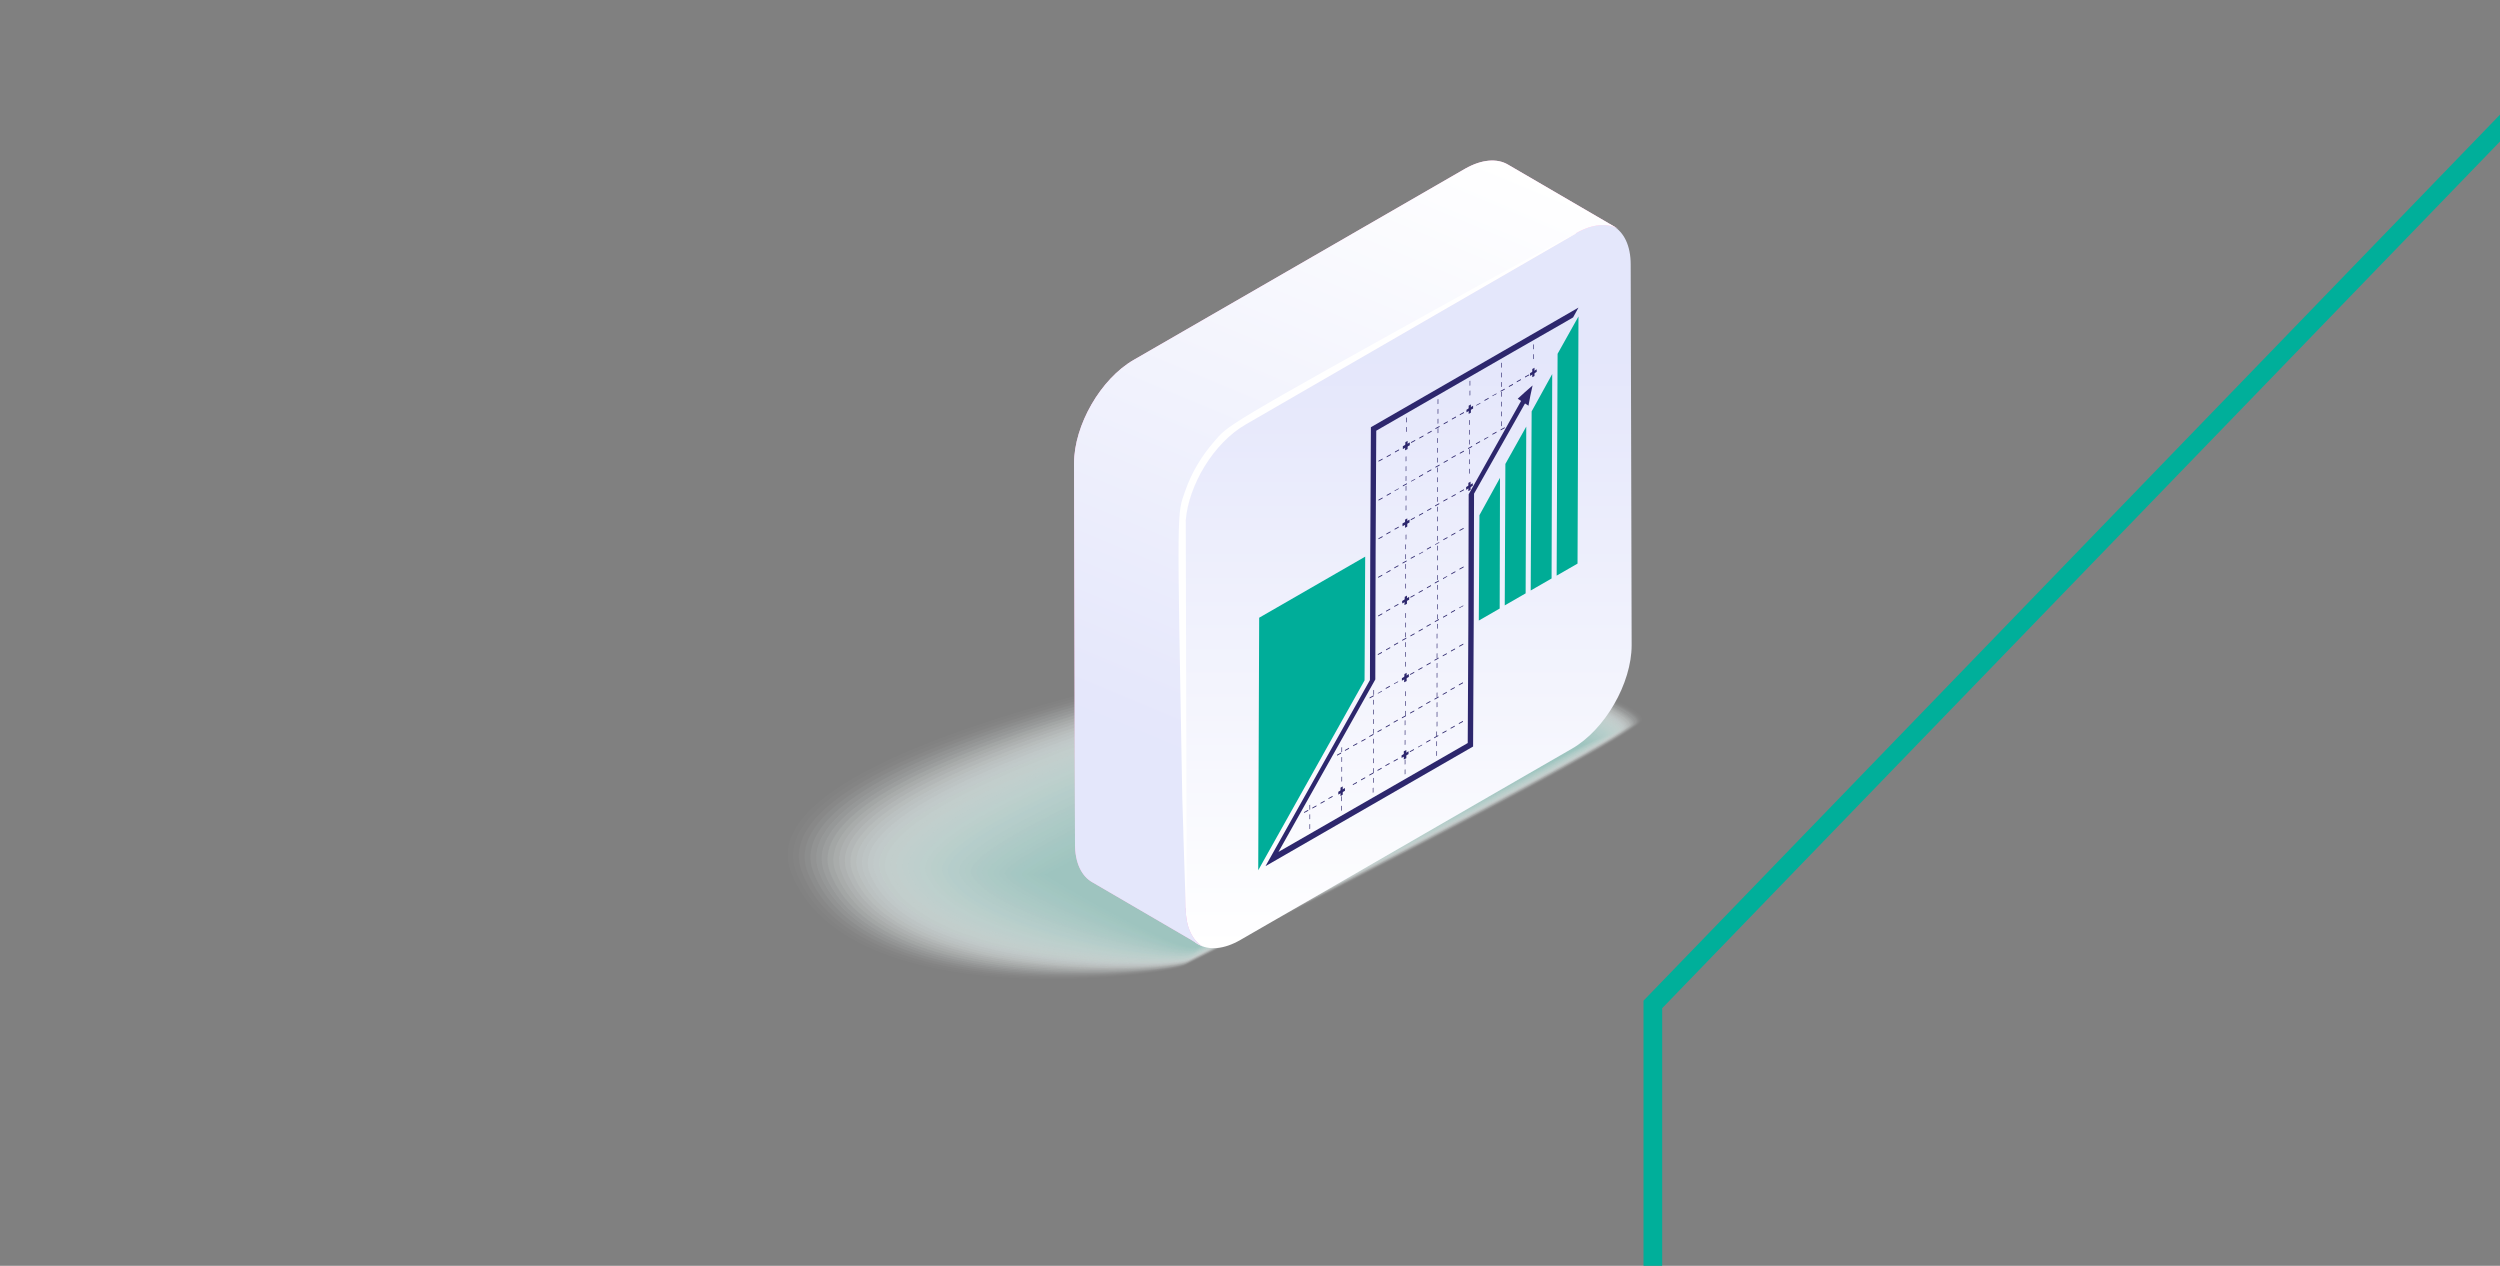<?xml version="1.0" encoding="utf-8"?>
<!-- Generator: Adobe Illustrator 27.3.1, SVG Export Plug-In . SVG Version: 6.00 Build 0)  -->
<svg version="1.1" id="Layer_1" xmlns="http://www.w3.org/2000/svg" xmlns:xlink="http://www.w3.org/1999/xlink" x="0px" y="0px"
	 viewBox="0 0 790 400" style="enable-background:new 0 0 790 400;" xml:space="preserve">
<rect x="0" y="0" width="790" height="400" fill="#808080" stroke="none"/>
<style type="text/css">
	.st0{opacity:0.7;}
	.st1{fill:#FFFFFF;fill-opacity:0;}
	.st2{opacity:2.000000e-02;fill:#FDFEFE;enable-background:new    ;}
	.st3{opacity:3.000000e-02;fill:#FBFEFD;enable-background:new    ;}
	.st4{opacity:5.000000e-02;fill:#F9FDFD;enable-background:new    ;}
	.st5{opacity:6.000000e-02;fill:#F8FCFC;enable-background:new    ;}
	.st6{opacity:8.000000e-02;fill:#F6FCFB;enable-background:new    ;}
	.st7{opacity:9.000000e-02;fill:#F4FBFA;enable-background:new    ;}
	.st8{opacity:0.11;fill:#F2FBF9;enable-background:new    ;}
	.st9{opacity:0.12;fill:#F0FAF9;enable-background:new    ;}
	.st10{opacity:0.14;fill:#EEF9F8;enable-background:new    ;}
	.st11{opacity:0.15;fill:#EDF9F7;enable-background:new    ;}
	.st12{opacity:0.17;fill:#EBF8F6;enable-background:new    ;}
	.st13{opacity:0.18;fill:#E9F7F5;enable-background:new    ;}
	.st14{opacity:0.2;fill:#E7F7F5;enable-background:new    ;}
	.st15{opacity:0.21;fill:#E5F6F4;enable-background:new    ;}
	.st16{opacity:0.23;fill:#E3F6F3;enable-background:new    ;}
	.st17{opacity:0.24;fill:#E1F5F2;enable-background:new    ;}
	.st18{opacity:0.26;fill:#E0F4F1;enable-background:new    ;}
	.st19{opacity:0.27;fill:#DEF4F1;enable-background:new    ;}
	.st20{opacity:0.29;fill:#DCF3F0;enable-background:new    ;}
	.st21{opacity:0.3;fill:#DAF2EF;enable-background:new    ;}
	.st22{opacity:0.32;fill:#D8F2EE;enable-background:new    ;}
	.st23{opacity:0.33;fill:#D6F1ED;enable-background:new    ;}
	.st24{opacity:0.35;fill:#D4F0EC;enable-background:new    ;}
	.st25{opacity:0.37;fill:#D3F0EC;enable-background:new    ;}
	.st26{opacity:0.38;fill:#D1EFEB;enable-background:new    ;}
	.st27{opacity:0.4;fill:#CFEFEA;enable-background:new    ;}
	.st28{opacity:0.41;fill:#CDEEE9;enable-background:new    ;}
	.st29{opacity:0.43;fill:#CBEDE8;enable-background:new    ;}
	.st30{opacity:0.44;fill:#C9EDE8;enable-background:new    ;}
	.st31{opacity:0.46;fill:#C8ECE7;enable-background:new    ;}
	.st32{opacity:0.47;fill:#C6EBE6;enable-background:new    ;}
	.st33{opacity:0.49;fill:#C4EBE5;enable-background:new    ;}
	.st34{opacity:0.5;fill:#C2EAE4;enable-background:new    ;}
	.st35{opacity:0.52;fill:#C0EAE4;enable-background:new    ;}
	.st36{opacity:0.53;fill:#BEE9E3;enable-background:new    ;}
	.st37{opacity:0.55;fill:#BCE8E2;enable-background:new    ;}
	.st38{opacity:0.56;fill:#BBE8E1;enable-background:new    ;}
	.st39{opacity:0.58;fill:#B9E7E0;enable-background:new    ;}
	.st40{opacity:0.59;fill:#B7E6E0;enable-background:new    ;}
	.st41{opacity:0.61;fill:#B5E6DF;enable-background:new    ;}
	.st42{opacity:0.62;fill:#B3E5DE;enable-background:new    ;}
	.st43{opacity:0.64;fill:#B1E5DD;enable-background:new    ;}
	.st44{opacity:0.65;fill:#B0E4DC;enable-background:new    ;}
	.st45{opacity:0.67;fill:#AEE3DC;enable-background:new    ;}
	.st46{opacity:0.68;fill:#ACE3DB;enable-background:new    ;}
	.st47{opacity:0.7;fill:#AAE2DA;enable-background:new    ;}
	.st48{fill:url(#SVGID_1_);}
	.st49{fill:#FDB1E0;}
	.st50{fill:url(#SVGID_00000033347568427649907670000009645336554599818420_);}
	.st51{fill:#FFFFFF;}
	.st52{clip-path:url(#SVGID_00000182494106405607050820000010064085773294575773_);}
	.st53{fill:none;stroke:#00AF9A;stroke-width:5.9;stroke-miterlimit:10;}
	.st54{fill:#2D276D;}
	.st55{fill:#00AC96;}
	.st56{fill:#00AD99;}
</style>
<g>
	<g id="Layer_1_00000136393719947190650480000000719791630793615005_">
		<g class="st0">
			<path class="st1" d="M248.1,275.5c17.9,46.8,119.4,33.1,126.2,29.8s140.1-70.4,144.9-77.6s-77.5-29.5-77.5-29.5
				S230.1,228.8,248.1,275.5L248.1,275.5z"/>
			<path class="st2" d="M249.9,275.6c17.6,45.8,117.7,33,124.5,29.7c6.8-3.3,139.7-70.2,144.4-77.3c4.7-7.1-76.7-29.4-76.7-29.4
				S232.3,229.8,249.9,275.6L249.9,275.6z"/>
			<path class="st3" d="M251.6,275.6c17.2,44.8,116,32.8,122.8,29.5s139.3-70.1,143.9-77s-76-29.2-76-29.2S234.5,230.8,251.6,275.6
				L251.6,275.6z"/>
			<path class="st4" d="M253.4,275.6c16.8,43.7,114.4,32.7,121.1,29.4s138.9-69.9,143.4-76.7s-75.2-29.1-75.2-29.1
				S236.6,231.9,253.4,275.6L253.4,275.6z"/>
			<path class="st5" d="M255.2,275.6c16.4,42.7,112.7,32.5,119.4,29.2s138.5-69.8,142.9-76.4c4.4-6.6-74.5-29-74.5-29
				S238.8,232.9,255.2,275.6L255.2,275.6z"/>
			<path class="st6" d="M257,275.6c16,41.7,111,32.4,117.8,29c6.7-3.3,138.1-69.7,142.4-76.1c4.3-6.5-73.8-28.9-73.8-28.9
				S241,233.9,257,275.6L257,275.6z"/>
			<path class="st7" d="M258.8,275.6c15.6,40.7,109.3,32.2,116.1,28.9c6.7-3.3,137.7-69.5,141.9-75.9s-73-28.8-73-28.8
				S243.2,235,258.8,275.6L258.8,275.6z"/>
			<path class="st8" d="M260.5,275.7c15.2,39.7,107.7,32,114.4,28.8c6.7-3.3,137.3-69.4,141.4-75.6c4.1-6.2-72.3-28.7-72.3-28.7
				S245.3,236,260.5,275.7L260.5,275.7z"/>
			<path class="st9" d="M262.3,275.7c14.8,38.7,106,31.9,112.7,28.6C381.7,301,512,235,515.9,229c4-6-71.5-28.6-71.5-28.6
				S247.5,237,262.3,275.7L262.3,275.7z"/>
			<path class="st10" d="M264.1,275.7c14.4,37.6,104.3,31.7,111,28.4c6.7-3.3,136.5-69.1,140.4-75c3.8-5.9-70.8-28.5-70.8-28.5
				S249.7,238.1,264.1,275.7L264.1,275.7z"/>
			<path class="st11" d="M265.9,275.7c14,36.6,102.6,31.6,109.3,28.3c6.7-3.3,136.1-69,139.9-74.7c3.8-5.7-70-28.4-70-28.4
				S251.8,239.1,265.9,275.7L265.9,275.7z"/>
			<path class="st12" d="M267.7,275.7c13.7,35.6,101,31.4,107.7,28.1s135.7-68.8,139.4-74.4c3.6-5.5-69.3-28.3-69.3-28.3
				S254,240.1,267.7,275.7L267.7,275.7z"/>
			<path class="st13" d="M269.4,275.8c13.3,34.6,99.3,31.3,106,28c6.7-3.3,135.3-68.7,138.9-74.1c3.5-5.4-68.5-28.2-68.5-28.2
				S256.2,241.2,269.4,275.8L269.4,275.8z"/>
			<path class="st14" d="M271.2,275.8c12.9,33.6,97.6,31.1,104.3,27.8c6.7-3.3,134.9-68.5,138.4-73.8c3.4-5.2-67.8-28.1-67.8-28.1
				S258.3,242.2,271.2,275.8L271.2,275.8z"/>
			<path class="st15" d="M273,275.8c12.5,32.5,96,31,102.6,27.7c6.7-3.3,134.5-68.4,137.9-73.5c3.3-5.1-67-27.9-67-27.9
				S260.5,243.2,273,275.8L273,275.8z"/>
			<path class="st16" d="M274.8,275.8c12.1,31.5,94.3,30.8,100.9,27.5s134.1-68.3,137.4-73.2s-66.3-27.9-66.3-27.9
				S262.7,244.3,274.8,275.8L274.8,275.8z"/>
			<path class="st17" d="M276.5,275.8c11.7,30.5,92.6,30.6,99.3,27.4s133.8-68.1,136.9-72.9s-65.6-27.7-65.6-27.7
				S264.8,245.3,276.5,275.8z"/>
			<path class="st18" d="M278.3,275.9c11.3,29.5,90.9,30.5,97.6,27.2c6.6-3.3,133.4-68,136.4-72.6c3-4.6-64.8-27.6-64.8-27.6
				S267,246.4,278.3,275.9L278.3,275.9z"/>
			<path class="st19" d="M280.1,275.9c10.9,28.5,89.2,30.3,95.9,27.1c6.6-3.3,132.9-67.9,135.9-72.3c2.9-4.4-64.1-27.5-64.1-27.5
				S269.2,247.4,280.1,275.9z"/>
			<path class="st20" d="M281.9,275.9c10.5,27.5,87.6,30.2,94.2,26.9c6.6-3.3,132.6-67.7,135.4-72c2.8-4.3-63.3-27.4-63.3-27.4
				S271.4,248.4,281.9,275.9L281.9,275.9z"/>
			<path class="st21" d="M283.7,275.9c10.1,26.5,85.9,30,92.5,26.8s132.2-67.6,134.9-71.7c2.7-4.1-62.6-27.3-62.6-27.3
				S273.5,249.4,283.7,275.9L283.7,275.9z"/>
			<path class="st22" d="M285.5,275.9c9.8,25.4,84.2,29.9,90.9,26.6c6.6-3.2,131.8-67.4,134.4-71.4c2.6-4-61.8-27.2-61.8-27.2
				S275.7,250.5,285.5,275.9L285.5,275.9z"/>
			<path class="st23" d="M287.2,275.9c9.4,24.4,82.6,29.7,89.2,26.5s131.4-67.3,133.9-71.1s-61.1-27.1-61.1-27.1
				S277.9,251.5,287.2,275.9L287.2,275.9z"/>
			<path class="st24" d="M289,276c9,23.4,80.9,29.6,87.5,26.3s131-67.2,133.4-70.8c2.4-3.6-60.3-27-60.3-27S280,252.5,289,276
				L289,276z"/>
			<path class="st25" d="M290.8,276c8.6,22.4,79.2,29.4,85.8,26.2c6.6-3.2,130.6-67,132.9-70.5c2.3-3.5-59.6-26.9-59.6-26.9
				S282.2,253.6,290.8,276L290.8,276z"/>
			<path class="st26" d="M292.6,276c8.2,21.4,77.5,29.2,84.1,26s130.2-66.9,132.4-70.2c2.2-3.3-58.9-26.8-58.9-26.8
				S284.4,254.6,292.6,276z"/>
			<path class="st27" d="M294.4,276c7.8,20.4,75.9,29.1,82.4,25.9c6.6-3.2,129.8-66.7,131.9-69.9c2.1-3.2-58.1-26.7-58.1-26.7
				S286.5,255.7,294.4,276L294.4,276z"/>
			<path class="st28" d="M296.1,276c7.4,19.3,74.2,28.9,80.8,25.7s129.4-66.6,131.4-69.6c2-3-57.4-26.6-57.4-26.6
				S288.7,256.7,296.1,276L296.1,276z"/>
			<path class="st29" d="M297.9,276c7,18.3,72.5,28.8,79.1,25.5s129-66.5,130.9-69.3c1.9-2.9-56.6-26.4-56.6-26.4
				S290.9,257.7,297.9,276L297.9,276z"/>
			<path class="st30" d="M299.7,276.1c6.6,17.3,70.8,28.6,77.4,25.4s128.6-66.3,130.4-69c1.8-2.7-55.9-26.3-55.9-26.3
				S293.1,258.8,299.7,276.1z"/>
			<path class="st31" d="M301.5,276.1c6.2,16.3,69.2,28.5,75.7,25.2c6.6-3.2,128.2-66.2,129.9-68.7c1.7-2.5-55.1-26.2-55.1-26.2
				S295.2,259.8,301.5,276.1L301.5,276.1z"/>
			<path class="st32" d="M303.2,276.1c5.9,15.3,67.5,28.3,74,25.1c6.6-3.2,127.8-66,129.4-68.4c1.6-2.4-54.4-26.1-54.4-26.1
				S297.4,260.8,303.2,276.1L303.2,276.1z"/>
			<path class="st33" d="M305,276.1c5.5,14.2,65.8,28.2,72.4,25c6.6-3.2,127.4-65.9,128.9-68.1c1.5-2.2-53.6-26-53.6-26
				S299.6,261.9,305,276.1L305,276.1z"/>
			<path class="st34" d="M306.8,276.1c5.1,13.2,64.1,28,70.7,24.8s127-65.8,128.3-67.8c1.4-2.1-52.9-25.9-52.9-25.9
				S301.7,262.9,306.8,276.1L306.8,276.1z"/>
			<path class="st35" d="M308.6,276.1c4.7,12.2,62.5,27.9,69,24.6c6.5-3.2,126.6-65.6,127.8-67.5c1.2-1.9-52.1-25.8-52.1-25.8
				S303.9,263.9,308.6,276.1L308.6,276.1z"/>
			<path class="st36" d="M310.4,276.2c4.3,11.2,60.8,27.7,67.3,24.5c6.5-3.2,126.2-65.5,127.3-67.2c1.1-1.7-51.4-25.7-51.4-25.7
				S306.1,265,310.4,276.2L310.4,276.2z"/>
			<path class="st37" d="M312.1,276.2c3.9,10.2,59.1,27.5,65.6,24.3c6.5-3.2,125.8-65.3,126.8-66.9c1-1.6-50.6-25.6-50.6-25.6
				S308.2,266,312.1,276.2L312.1,276.2z"/>
			<path class="st38" d="M313.9,276.2c3.5,9.2,57.4,27.4,64,24.2c6.5-3.2,125.4-65.2,126.3-66.6c0.9-1.4-49.9-25.5-49.9-25.5
				S310.4,267.1,313.9,276.2z"/>
			<path class="st39" d="M315.7,276.2c3.1,8.1,55.8,27.2,62.3,24s125-65.1,125.8-66.3c0.8-1.3-49.1-25.4-49.1-25.4
				S312.6,268.1,315.7,276.2L315.7,276.2z"/>
			<path class="st40" d="M317.5,276.2c2.7,7.1,54.1,27.1,60.6,23.9c6.5-3.2,124.6-64.9,125.3-66c0.7-1.1-48.4-25.3-48.4-25.3
				S314.8,269.1,317.5,276.2z"/>
			<path class="st41" d="M319.3,276.3c2.3,6.1,52.4,26.9,58.9,23.7c6.5-3.2,124.2-64.8,124.8-65.7c0.6-0.9-47.7-25.1-47.7-25.1
				S316.9,270.2,319.3,276.3L319.3,276.3z"/>
			<path class="st42" d="M321,276.3c2,5.1,50.7,26.8,57.2,23.6s123.8-64.6,124.3-65.4c0.5-0.8-46.9-25.1-46.9-25.1
				S319.1,271.2,321,276.3L321,276.3z"/>
			<path class="st43" d="M322.8,276.3c1.6,4.1,49.1,26.6,55.6,23.4c6.5-3.2,123.4-64.5,123.8-65.1c0.4-0.6-46.2-24.9-46.2-24.9
				S321.3,272.2,322.8,276.3L322.8,276.3z"/>
			<path class="st44" d="M324.6,276.3c1.2,3,47.4,26.5,53.9,23.3c6.5-3.2,123-64.4,123.3-64.8c0.3-0.5-45.4-24.8-45.4-24.8
				S323.4,273.2,324.6,276.3L324.6,276.3z"/>
			<path class="st45" d="M326.4,276.3c0.8,2,45.7,26.3,52.2,23.1s122.6-64.2,122.8-64.5c0.2-0.3-44.7-24.7-44.7-24.7
				S325.6,274.3,326.4,276.3L326.4,276.3z"/>
			<path class="st46" d="M328.2,276.4c0.4,1,44,26.1,50.5,23c6.5-3.2,122.2-64.1,122.3-64.2c0.1-0.2-43.9-24.6-43.9-24.6
				S327.8,275.3,328.2,276.4L328.2,276.4z"/>
			<path class="st47" d="M329.9,276.4c0,0,42.4,26,48.8,22.8c6.5-3.2,121.8-63.9,121.8-63.9l-43.2-24.5L329.9,276.4L329.9,276.4z"/>
		</g>
		
			<linearGradient id="SVGID_1_" gradientUnits="userSpaceOnUse" x1="444.16" y1="329.978" x2="444.16" y2="100.577" gradientTransform="matrix(1 0 0 -1 0 400.158)">
			<stop  offset="0.18" style="stop-color:#E4E7FB"/>
			<stop  offset="0.21" style="stop-color:#E5E7FB"/>
			<stop  offset="1" style="stop-color:#FFFFFF"/>
		</linearGradient>
		<path class="st48" d="M515.3,83.6c0-12-8.5-16.9-19-10.8l-104.7,60.4c-10.5,6-18.9,20.7-18.9,32.7l0.3,120.3
			c0,12,8.5,16.9,19,10.8l104.7-60.4c10.5-6,18.9-20.7,18.9-32.7L515.3,83.6L515.3,83.6z"/>
		<path class="st49" d="M476.5,52c-3.4-2-8.2-1.7-13.5,1.3l-104.7,60.4c-10.5,6-18.9,20.7-18.9,32.7l0.3,120.3
			c0,6,2.1,10.2,5.5,12.1l35,20.4c-3.4-2-5.5-6.2-5.5-12.1l-0.3-120.3c0-12,8.4-26.6,18.9-32.7L498,73.7c5.3-3,10-3.3,13.5-1.3
			L476.5,52L476.5,52z"/>
		
			<linearGradient id="SVGID_00000056413462812798723230000007562905769857855874_" gradientUnits="userSpaceOnUse" x1="352.003" y1="117.766" x2="452.123" y2="357.796" gradientTransform="matrix(1 0 0 -1 0 400.158)">
			<stop  offset="0.18" style="stop-color:#E4E7FB"/>
			<stop  offset="0.21" style="stop-color:#E5E7FB"/>
			<stop  offset="1" style="stop-color:#FFFFFF"/>
		</linearGradient>
		<path style="fill:url(#SVGID_00000056413462812798723230000007562905769857855874_);" d="M476.5,52c-3.4-2-8.2-1.7-13.5,1.3
			l-104.7,60.4c-10.5,6-18.9,20.7-18.9,32.7l0.3,120.3c0,6,2.1,10.2,5.5,12.1l35,20.4c-3.4-2-5.5-6.2-5.5-12.1l-0.3-120.3
			c0-12,8.4-26.6,18.9-32.7L498,73.7c5.3-3,10-3.3,13.5-1.3L476.5,52L476.5,52z"/>
		<path class="st51" d="M374.7,287c-1.3-38.9-0.3-10.1-1.1-35c-1.7-93.2-1.7-89.3,0.9-96.8c2.1-6,5.2-11.1,9.2-15.7
			c4.5-5.1,1.1-3.7,83.4-49.2l15.4-8.4c1-0.5-4.5,2.4,15.4-8.3l0.1,0.2c-2.9,1.7-91.1,52.7-104.3,60.3c-10.3,5.9-18.1,19.3-19,30.3
			C374.7,166.9,375,287,375,287L374.7,287L374.7,287z"/>
		<g>
			<defs>
				<rect id="SVGID_00000144304179138059522730000004040492697670686645_" x="-4" y="-6.5" width="798" height="413"/>
			</defs>
			<clipPath id="SVGID_00000145052483668902695020000014561786784141766303_">
				<use xlink:href="#SVGID_00000144304179138059522730000004040492697670686645_"  style="overflow:visible;"/>
			</clipPath>
			<g style="clip-path:url(#SVGID_00000145052483668902695020000014561786784141766303_);">
				<polygon class="st53" points="522.3,317.4 522.3,923.6 522.3,923.6 1108.4,923.6 1108.4,-288.9 				"/>
			</g>
		</g>
		<g>
			<g>
				<path class="st54" d="M414,261.9l-0.2,0.1v-1.5l0.2-0.1L414,261.9L414,261.9z M414,258.8l-0.2,0.1v-1.5l0.2-0.1L414,258.8
					L414,258.8z M414,255.8l-0.2,0.1v-1.5l0.2-0.1L414,255.8L414,255.8z"/>
				<path class="st54" d="M424,256.1l-0.2,0.1v-1.5l0.2-0.1L424,256.1L424,256.1z M424,253.1l-0.2,0.1v-1.5l0.2-0.1L424,253.1
					L424,253.1z M424.1,246.9l-0.2,0.1v-1.5l0.2-0.1L424.1,246.9L424.1,246.9z M424.1,243.8l-0.2,0.1v-1.5l0.2-0.1L424.1,243.8
					L424.1,243.8z M424.1,240.7l-0.2,0.1v-1.5l0.2-0.1L424.1,240.7L424.1,240.7z M424.1,237.6l-0.2,0.1v-1.5l0.2-0.1L424.1,237.6
					L424.1,237.6z"/>
				<path class="st54" d="M434,250.4l-0.2,0.1V249l0.2-0.1L434,250.4L434,250.4z M434.1,247.3l-0.2,0.1v-1.5l0.2-0.1L434.1,247.3
					L434.1,247.3z M434.1,244.2l-0.2,0.1v-1.5l0.2-0.1L434.1,244.2L434.1,244.2z M434.1,241.1l-0.2,0.1v-1.5l0.2-0.1L434.1,241.1
					L434.1,241.1z M434.1,238l-0.2,0.1v-1.5l0.2-0.1L434.1,238L434.1,238z M434.1,234.9l-0.2,0.1v-1.5l0.2-0.1L434.1,234.9
					L434.1,234.9z M434.1,231.8l-0.2,0.1v-1.5l0.2-0.1L434.1,231.8L434.1,231.8z M434.1,228.7l-0.2,0.1v-1.5l0.2-0.1L434.1,228.7
					L434.1,228.7z M434.1,225.7l-0.2,0.1v-1.5l0.2-0.1L434.1,225.7L434.1,225.7z M434.1,222.6l-0.2,0.1v-1.5l0.2-0.1L434.1,222.6
					L434.1,222.6z M434.2,219.5l-0.2,0.1v-1.5l0.2-0.1L434.2,219.5L434.2,219.5z"/>
				<path class="st54" d="M444.1,244.6l-0.2,0.1v-1.5l0.2-0.1L444.1,244.6L444.1,244.6z M444.1,241.5l-0.2,0.1v-1.5l0.2-0.1
					L444.1,241.5L444.1,241.5z M444.1,235.3l-0.2,0.1v-1.5l0.2-0.1L444.1,235.3L444.1,235.3z M444.1,232.2l-0.2,0.1v-1.5l0.2-0.1
					L444.1,232.2L444.1,232.2z M444.1,229.1l-0.2,0.1v-1.5l0.2-0.1L444.1,229.1L444.1,229.1z M444.2,226.1l-0.2,0.1v-1.5l0.2-0.1
					L444.2,226.1L444.2,226.1z M444.2,223l-0.2,0.1v-1.5l0.2-0.1L444.2,223L444.2,223z M444.2,219.9L444,220v-1.5l0.2-0.1
					L444.2,219.9L444.2,219.9z M444.2,210.6l-0.2,0.1v-1.5l0.2-0.1L444.2,210.6L444.2,210.6z M444.2,207.5l-0.2,0.1v-1.5l0.2-0.1
					L444.2,207.5L444.2,207.5z M444.2,204.4l-0.2,0.1V203l0.2-0.1L444.2,204.4L444.2,204.4z M444.2,201.3l-0.2,0.1v-1.5l0.2-0.1
					L444.2,201.3L444.2,201.3z M444.3,198.2l-0.2,0.1v-1.5l0.2-0.1L444.3,198.2L444.3,198.2z M444.3,195.2l-0.2,0.1v-1.5l0.2-0.1
					L444.3,195.2L444.3,195.2z M444.3,185.9l-0.2,0.1v-1.5l0.2-0.1L444.3,185.9L444.3,185.9z M444.3,182.8l-0.2,0.1v-1.5l0.2-0.1
					L444.3,182.8L444.3,182.8z M444.3,179.7l-0.2,0.1v-1.5l0.2-0.1L444.3,179.7L444.3,179.7z M444.3,176.6l-0.2,0.1v-1.5l0.2-0.1
					L444.3,176.6L444.3,176.6z M444.3,173.5l-0.2,0.1v-1.5l0.2-0.1L444.3,173.5L444.3,173.5z M444.4,170.4l-0.2,0.1V169l0.2-0.1
					L444.4,170.4L444.4,170.4z M444.4,161.2l-0.2,0.1v-1.5l0.2-0.1L444.4,161.2L444.4,161.2z M444.4,158.1l-0.2,0.1v-1.5l0.2-0.1
					L444.4,158.1L444.4,158.1z M444.4,155l-0.2,0.1v-1.5l0.2-0.1L444.4,155L444.4,155z M444.4,151.9l-0.2,0.1v-1.5l0.2-0.1
					L444.4,151.9L444.4,151.9z M444.4,148.8l-0.2,0.1v-1.5l0.2-0.1L444.4,148.8L444.4,148.8z M444.4,145.7l-0.2,0.1v-1.5l0.2-0.1
					L444.4,145.7L444.4,145.7z M444.5,136.4l-0.2,0.1V135l0.2-0.1L444.5,136.4L444.5,136.4z M444.5,133.4l-0.2,0.1v-1.5l0.2-0.1
					L444.5,133.4L444.5,133.4z"/>
				<path class="st54" d="M454.1,238.8l-0.2,0.1v-1.5l0.2-0.1L454.1,238.8L454.1,238.8z M454.1,235.7l-0.2,0.1v-1.5l0.2-0.1
					L454.1,235.7L454.1,235.7z M454.1,232.6l-0.2,0.1v-1.5l0.2-0.1L454.1,232.6L454.1,232.6z M454.2,229.5l-0.2,0.1v-1.5l0.2-0.1
					L454.2,229.5L454.2,229.5z M454.2,226.5l-0.2,0.1V225l0.2-0.1L454.2,226.5L454.2,226.5z M454.2,223.4l-0.2,0.1v-1.5l0.2-0.1
					L454.2,223.4L454.2,223.4z M454.2,220.3l-0.2,0.1v-1.5l0.2-0.1L454.2,220.3L454.2,220.3z M454.2,217.2l-0.2,0.1v-1.5l0.2-0.1
					L454.2,217.2L454.2,217.2z M454.2,214.1l-0.2,0.1v-1.5l0.2-0.1L454.2,214.1L454.2,214.1z M454.2,211l-0.2,0.1v-1.5l0.2-0.1
					L454.2,211L454.2,211z M454.2,207.9L454,208v-1.5l0.2-0.1L454.2,207.9L454.2,207.9z M454.2,204.8l-0.2,0.1v-1.5l0.2-0.1
					L454.2,204.8L454.2,204.8z M454.2,201.7l-0.2,0.1v-1.5l0.2-0.1L454.2,201.7L454.2,201.7z M454.3,198.6l-0.2,0.1v-1.5l0.2-0.1
					L454.3,198.6L454.3,198.6z M454.3,195.6l-0.2,0.1v-1.5l0.2-0.1L454.3,195.6L454.3,195.6z M454.3,192.5l-0.2,0.1V191l0.2-0.1
					L454.3,192.5L454.3,192.5z M454.3,189.4l-0.2,0.1V188l0.2-0.1L454.3,189.4L454.3,189.4z M454.3,186.3l-0.2,0.1v-1.5l0.2-0.1
					L454.3,186.3L454.3,186.3z M454.3,183.2l-0.2,0.1v-1.5l0.2-0.1L454.3,183.2L454.3,183.2z M454.3,180.1l-0.2,0.1v-1.5l0.2-0.1
					L454.3,180.1L454.3,180.1z M454.3,177l-0.2,0.1v-1.5l0.2-0.1L454.3,177L454.3,177z M454.3,173.9l-0.2,0.1v-1.5l0.2-0.1
					L454.3,173.9L454.3,173.9z M454.3,170.8l-0.2,0.1v-1.5l0.2-0.1L454.3,170.8L454.3,170.8z M454.4,167.7l-0.2,0.1v-1.5l0.2-0.1
					L454.4,167.7L454.4,167.7z M454.4,164.7l-0.2,0.1v-1.5l0.2-0.1L454.4,164.7L454.4,164.7z M454.4,161.6l-0.2,0.1v-1.5l0.2-0.1
					L454.4,161.6L454.4,161.6z M454.4,158.5l-0.2,0.1v-1.5l0.2-0.1L454.4,158.5L454.4,158.5z M454.4,155.4l-0.2,0.1V154l0.2-0.1
					L454.4,155.4L454.4,155.4z M454.4,152.3l-0.2,0.1v-1.5l0.2-0.1L454.4,152.3L454.4,152.3z M454.4,149.2l-0.2,0.1v-1.5l0.2-0.1
					L454.4,149.2L454.4,149.2z M454.4,146.1l-0.2,0.1v-1.5l0.2-0.1L454.4,146.1L454.4,146.1z M454.4,143l-0.2,0.1v-1.5l0.2-0.1
					L454.4,143L454.4,143z M454.4,139.9l-0.2,0.1v-1.5l0.2-0.1L454.4,139.9L454.4,139.9z M454.5,136.8l-0.2,0.1v-1.5l0.2-0.1
					L454.5,136.8L454.5,136.8z M454.5,133.8l-0.2,0.1v-1.5l0.2-0.1L454.5,133.8L454.5,133.8z M454.5,130.7l-0.2,0.1v-1.5l0.2-0.1
					L454.5,130.7L454.5,130.7z M454.5,127.6l-0.2,0.1v-1.5l0.2-0.1L454.5,127.6L454.5,127.6z"/>
				<path class="st54" d="M464.5,149.6l-0.2,0.1v-1.5l0.2-0.1L464.5,149.6L464.5,149.6z M464.5,146.6l-0.2,0.1v-1.5l0.2-0.1
					L464.5,146.6L464.5,146.6z M464.5,143.5l-0.2,0.1V142l0.2-0.1L464.5,143.5L464.5,143.5z M464.5,140.4l-0.2,0.1V139l0.2-0.1
					L464.5,140.4L464.5,140.4z M464.5,137.3l-0.2,0.1v-1.5l0.2-0.1L464.5,137.3L464.5,137.3z M464.5,134.2l-0.2,0.1v-1.5l0.2-0.1
					L464.5,134.2L464.5,134.2z M464.6,124.9l-0.2,0.1v-1.5l0.2-0.1L464.6,124.9L464.6,124.9z M464.6,121.8l-0.2,0.1v-1.5l0.2-0.1
					L464.6,121.8L464.6,121.8z"/>
				<path class="st54" d="M474.6,134.6l-0.2,0.1v-1.5l0.2-0.1L474.6,134.6L474.6,134.6z M474.6,131.5l-0.2,0.1v-1.5l0.2-0.1
					L474.6,131.5L474.6,131.5z M474.6,128.4l-0.2,0.1V127l0.2-0.1L474.6,128.4L474.6,128.4z M474.6,125.3l-0.2,0.1v-1.5l0.2-0.1
					L474.6,125.3L474.6,125.3z M474.6,122.2l-0.2,0.1v-1.5l0.2-0.1L474.6,122.2L474.6,122.2z M474.6,119.2l-0.2,0.1v-1.5l0.2-0.1
					L474.6,119.2L474.6,119.2z M474.6,116.1l-0.2,0.1v-1.5l0.2-0.1L474.6,116.1L474.6,116.1z"/>
				<path class="st54" d="M484.7,113.4l-0.2,0.1V112l0.2-0.1L484.7,113.4L484.7,113.4z M484.7,110.3l-0.2,0.1v-1.5l0.2-0.1
					L484.7,110.3L484.7,110.3z"/>
				<path class="st54" d="M462.3,228.1l-1.3,0.7v-0.3l1.3-0.7L462.3,228.1L462.3,228.1z M459.7,229.6l-1.3,0.7v-0.3l1.3-0.7
					L459.7,229.6L459.7,229.6z M457.1,231.1l-1.3,0.7v-0.3l1.3-0.7L457.1,231.1L457.1,231.1z M454.5,232.6l-1.3,0.7V233l1.3-0.7
					L454.5,232.6L454.5,232.6z M452,234l-1.3,0.7v-0.3l1.3-0.7L452,234L452,234z M449.4,235.5l-1.3,0.7V236l1.3-0.7L449.4,235.5
					L449.4,235.5z M446.8,237l-1.3,0.7v-0.3l1.3-0.7L446.8,237L446.8,237z M444.3,238.5l-1.3,0.7V239l1.3-0.7L444.3,238.5
					L444.3,238.5z M441.7,240l-1.3,0.7v-0.3l1.3-0.7L441.7,240L441.7,240z M439.1,241.4l-1.3,0.7v-0.3l1.3-0.7L439.1,241.4
					L439.1,241.4z M436.6,242.9l-1.3,0.7v-0.3l1.3-0.7L436.6,242.9L436.6,242.9z M434,244.4l-1.3,0.7v-0.3l1.3-0.7L434,244.4
					L434,244.4z M431.4,245.9l-1.3,0.7v-0.3l1.3-0.7L431.4,245.9L431.4,245.9z M428.8,247.4l-1.3,0.7v-0.3l1.3-0.7L428.8,247.4
					L428.8,247.4z M421.1,251.8l-1.3,0.7v-0.3l1.3-0.7L421.1,251.8L421.1,251.8z M418.6,253.3l-1.3,0.7v-0.3l1.3-0.7L418.6,253.3
					L418.6,253.3z M416,254.8l-1.3,0.7v-0.3l1.3-0.7L416,254.8L416,254.8z M413.4,256.2l-1.3,0.7v-0.3l1.3-0.7L413.4,256.2
					L413.4,256.2z"/>
				<path class="st54" d="M462.3,215.9l-1.3,0.7v-0.3l1.3-0.7L462.3,215.9L462.3,215.9z M459.7,217.4l-1.3,0.7v-0.3l1.3-0.7
					L459.7,217.4L459.7,217.4z M457.2,218.9l-1.3,0.7v-0.3l1.3-0.7L457.2,218.9L457.2,218.9z M454.6,220.4l-1.3,0.7v-0.3l1.3-0.7
					L454.6,220.4L454.6,220.4z M452,221.8l-1.3,0.7v-0.3l1.3-0.7L452,221.8L452,221.8z M449.5,223.3l-1.3,0.7v-0.3l1.3-0.7
					L449.5,223.3L449.5,223.3z M446.9,224.8l-1.3,0.7v-0.3l1.3-0.7L446.9,224.8L446.9,224.8z M444.3,226.3L443,227v-0.3l1.3-0.7
					L444.3,226.3L444.3,226.3z M441.7,227.7l-1.3,0.7v-0.3l1.3-0.7L441.7,227.7L441.7,227.7z M439.2,229.2l-1.3,0.7v-0.3l1.3-0.7
					L439.2,229.2L439.2,229.2z M436.6,230.7l-1.3,0.7v-0.3l1.3-0.7L436.6,230.7L436.6,230.7z M434,232.2l-1.3,0.7v-0.3l1.3-0.7
					L434,232.2L434,232.2z M431.5,233.7l-1.3,0.7v-0.3l1.3-0.7L431.5,233.7L431.5,233.7z M428.9,235.1l-1.3,0.7v-0.3l1.3-0.7
					L428.9,235.1L428.9,235.1z M426.3,236.6l-1.3,0.7v-0.3l1.3-0.7L426.3,236.6L426.3,236.6z M423.8,238.1l-1.3,0.7v-0.3l1.3-0.7
					L423.8,238.1L423.8,238.1z"/>
				<path class="st54" d="M462.4,203.7l-1.3,0.7v-0.3l1.3-0.7L462.4,203.7L462.4,203.7z M459.8,205.2l-1.3,0.7v-0.3l1.3-0.7
					L459.8,205.2L459.8,205.2z M457.2,206.7l-1.3,0.7v-0.3l1.3-0.7L457.2,206.7L457.2,206.7z M454.6,208.1l-1.3,0.7v-0.3l1.3-0.7
					L454.6,208.1L454.6,208.1z M452.1,209.6l-1.3,0.7v-0.3l1.3-0.7L452.1,209.6L452.1,209.6z M449.5,211.1l-1.3,0.7v-0.3l1.3-0.7
					L449.5,211.1L449.5,211.1z M446.9,212.6l-1.3,0.7v-0.3l1.3-0.7L446.9,212.6L446.9,212.6z M444.4,214.1l-1.3,0.7v-0.3l1.3-0.7
					L444.4,214.1L444.4,214.1z M441.8,215.5l-1.3,0.7V216l1.3-0.7L441.8,215.5L441.8,215.5z M439.2,217l-1.3,0.7v-0.3l1.3-0.7
					L439.2,217L439.2,217z M436.7,218.5l-1.3,0.7V219l1.3-0.7L436.7,218.5L436.7,218.5z M434.1,220l-1.3,0.7v-0.3l1.3-0.7L434.1,220
					L434.1,220z"/>
				<path class="st54" d="M462.4,191.5l-1.3,0.7V192l1.3-0.7L462.4,191.5L462.4,191.5z M459.8,193l-1.3,0.7v-0.3l1.3-0.7L459.8,193
					L459.8,193z M457.3,194.5l-1.3,0.7v-0.3l1.3-0.7L457.3,194.5L457.3,194.5z M454.7,195.9l-1.3,0.7v-0.3l1.3-0.7L454.7,195.9
					L454.7,195.9z M452.1,197.4l-1.3,0.7v-0.3l1.3-0.7L452.1,197.4L452.1,197.4z M449.6,198.9l-1.3,0.7v-0.3l1.3-0.7L449.6,198.9
					L449.6,198.9z M447,200.4l-1.3,0.7v-0.3l1.3-0.7L447,200.4L447,200.4z M444.4,201.8l-1.3,0.7v-0.3l1.3-0.7L444.4,201.8
					L444.4,201.8z M441.8,203.3l-1.3,0.7v-0.3l1.3-0.7L441.8,203.3L441.8,203.3z M439.3,204.8l-1.3,0.7v-0.3l1.3-0.7L439.3,204.8
					L439.3,204.8z M436.7,206.3l-1.3,0.7v-0.3l1.3-0.7L436.7,206.3L436.7,206.3z"/>
				<path class="st54" d="M462.5,179.3l-1.3,0.7v-0.3l1.3-0.7L462.5,179.3L462.5,179.3z M459.9,180.8l-1.3,0.7v-0.3l1.3-0.7
					L459.9,180.8L459.9,180.8z M457.3,182.2L456,183v-0.3l1.3-0.7L457.3,182.2L457.3,182.2z M454.7,183.7l-1.3,0.7v-0.3l1.3-0.7
					L454.7,183.7L454.7,183.7z M452.2,185.2l-1.3,0.7v-0.3l1.3-0.7L452.2,185.2L452.2,185.2z M449.6,186.7l-1.3,0.7v-0.3l1.3-0.7
					L449.6,186.7L449.6,186.7z M447,188.2l-1.3,0.7v-0.3l1.3-0.7L447,188.2L447,188.2z M444.5,189.6l-1.3,0.7v-0.3l1.3-0.7
					L444.5,189.6L444.5,189.6z M441.9,191.1l-1.3,0.7v-0.3l1.3-0.7L441.9,191.1L441.9,191.1z M439.3,192.6l-1.3,0.7v-0.3l1.3-0.7
					L439.3,192.6L439.3,192.6z M436.8,194.1l-1.3,0.7v-0.3l1.3-0.7L436.8,194.1L436.8,194.1z"/>
				<path class="st54" d="M462.5,167.1l-1.3,0.7v-0.3l1.3-0.7L462.5,167.1L462.5,167.1z M459.9,168.6l-1.3,0.7V169l1.3-0.7
					L459.9,168.6L459.9,168.6z M457.4,170l-1.3,0.7v-0.3l1.3-0.7L457.4,170L457.4,170z M454.8,171.5l-1.3,0.7V172l1.3-0.7
					L454.8,171.5L454.8,171.5z M452.2,173l-1.3,0.7v-0.3l1.3-0.7L452.2,173L452.2,173z M449.7,174.5l-1.3,0.7V175l1.3-0.7
					L449.7,174.5L449.7,174.5z M447.1,175.9l-1.3,0.7v-0.3l1.3-0.7L447.1,175.9L447.1,175.9z M444.5,177.4l-1.3,0.7v-0.3l1.3-0.7
					L444.5,177.4L444.5,177.4z M441.9,178.9l-1.3,0.7v-0.3l1.3-0.7L441.9,178.9L441.9,178.9z M439.4,180.4l-1.3,0.7v-0.3l1.3-0.7
					L439.4,180.4L439.4,180.4z M436.8,181.9l-1.3,0.7v-0.3l1.3-0.7L436.8,181.9L436.8,181.9z"/>
				<path class="st54" d="M465.1,153.4l-1.3,0.7v-0.3l1.3-0.7L465.1,153.4L465.1,153.4z M462.6,154.9l-1.3,0.7v-0.3l1.3-0.7
					L462.6,154.9L462.6,154.9z M460,156.4l-1.3,0.7v-0.3l1.3-0.7L460,156.4L460,156.4z M457.4,157.8l-1.3,0.7v-0.3l1.3-0.7
					L457.4,157.8L457.4,157.8z M454.8,159.3l-1.3,0.7v-0.3l1.3-0.7L454.8,159.3L454.8,159.3z M452.3,160.8l-1.3,0.7v-0.3l1.3-0.7
					L452.3,160.8L452.3,160.8z M449.7,162.3l-1.3,0.7v-0.3l1.3-0.7L449.7,162.3L449.7,162.3z M447.1,163.7l-1.3,0.7v-0.3l1.3-0.7
					L447.1,163.7L447.1,163.7z M444.6,165.2l-1.3,0.7v-0.3l1.3-0.7L444.6,165.2L444.6,165.2z M442,166.7l-1.3,0.7v-0.3l1.3-0.7
					L442,166.7L442,166.7z M439.4,168.2l-1.3,0.7v-0.3l1.3-0.7L439.4,168.2L439.4,168.2z M436.9,169.7l-1.3,0.7v-0.3l1.3-0.7
					L436.9,169.7L436.9,169.7z"/>
				<path class="st54" d="M475.5,135.3l-1.3,0.7v-0.3l1.3-0.7L475.5,135.3L475.5,135.3z M472.9,136.7l-1.3,0.7v-0.3l1.3-0.7
					L472.9,136.7L472.9,136.7z M470.3,138.2L469,139v-0.3l1.3-0.7L470.3,138.2L470.3,138.2z M467.7,139.7l-1.3,0.7v-0.3l1.3-0.7
					L467.7,139.7L467.7,139.7z M465.2,141.2l-1.3,0.7v-0.3l1.3-0.7L465.2,141.2L465.2,141.2z M462.6,142.7l-1.3,0.7v-0.3l1.3-0.7
					L462.6,142.7L462.6,142.7z M460,144.1l-1.3,0.7v-0.3l1.3-0.7L460,144.1L460,144.1z M457.5,145.6l-1.3,0.7v-0.3l1.3-0.7
					L457.5,145.6L457.5,145.6z M454.9,147.1l-1.3,0.7v-0.3l1.3-0.7L454.9,147.1L454.9,147.1z M452.3,148.6l-1.3,0.7v-0.3l1.3-0.7
					L452.3,148.6L452.3,148.6z M449.7,150.1l-1.3,0.7v-0.3l1.3-0.7L449.7,150.1L449.7,150.1z M447.2,151.5l-1.3,0.7V152l1.3-0.7
					L447.2,151.5L447.2,151.5z M444.6,153l-1.3,0.7v-0.3l1.3-0.7L444.6,153L444.6,153z M442,154.5l-1.3,0.7V155l1.3-0.7L442,154.5
					L442,154.5z M439.5,156l-1.3,0.7v-0.3l1.3-0.7L439.5,156L439.5,156z M436.9,157.5l-1.3,0.7v-0.3l1.3-0.7L436.9,157.5
					L436.9,157.5z"/>
				<path class="st54" d="M483.2,118.6l-1.3,0.7v-0.3l1.3-0.7L483.2,118.6L483.2,118.6z M480.6,120.1l-1.3,0.7v-0.3l1.3-0.7
					L480.6,120.1L480.6,120.1z M478.1,121.6l-1.3,0.7v-0.3l1.3-0.7L478.1,121.6L478.1,121.6z M475.5,123.1l-1.3,0.7v-0.3l1.3-0.7
					L475.5,123.1L475.5,123.1z M472.9,124.5l-1.3,0.7V125l1.3-0.7L472.9,124.5L472.9,124.5z M470.4,126l-1.3,0.7v-0.3l1.3-0.7
					L470.4,126L470.4,126z M467.8,127.5l-1.3,0.7V128l1.3-0.7L467.8,127.5L467.8,127.5z M465.2,129l-1.3,0.7v-0.3l1.3-0.7L465.2,129
					L465.2,129z M462.6,130.5l-1.3,0.7v-0.3l1.3-0.7L462.6,130.5L462.6,130.5z M460.1,131.9l-1.3,0.7v-0.3l1.3-0.7L460.1,131.9
					L460.1,131.9z M457.5,133.4l-1.3,0.7v-0.3l1.3-0.7L457.5,133.4L457.5,133.4z M454.9,134.9l-1.3,0.7v-0.3l1.3-0.7L454.9,134.9
					L454.9,134.9z M452.4,136.4l-1.3,0.7v-0.3l1.3-0.7L452.4,136.4L452.4,136.4z M449.8,137.9l-1.3,0.7v-0.3l1.3-0.7L449.8,137.9
					L449.8,137.9z M447.2,139.3l-1.3,0.7v-0.3l1.3-0.7L447.2,139.3L447.2,139.3z M444.7,140.8l-1.3,0.7v-0.3l1.3-0.7L444.7,140.8
					L444.7,140.8z M442.1,142.3l-1.3,0.7v-0.3l1.3-0.7L442.1,142.3L442.1,142.3z M439.5,143.8l-1.3,0.7v-0.3l1.3-0.7L439.5,143.8
					L439.5,143.8z M436.9,145.2l-1.3,0.7v-0.3l1.3-0.7L436.9,145.2L436.9,145.2z"/>
				<g>
					<polygon class="st54" points="444.7,166.4 444,166.8 444,164.2 444.7,163.8 					"/>
					<polygon class="st54" points="445.4,165.1 443.2,166.3 443.2,165.4 445.4,164.2 					"/>
				</g>
				<g>
					<polygon class="st54" points="464.7,154.8 464,155.2 464,152.6 464.7,152.2 					"/>
					<polygon class="st54" points="465.4,153.5 463.3,154.8 463.3,153.9 465.4,152.7 					"/>
				</g>
				<g>
					<polygon class="st54" points="444.6,190.8 443.8,191.2 443.9,188.6 444.6,188.2 					"/>
					<polygon class="st54" points="445.3,189.5 443.1,190.7 443.1,189.9 445.3,188.6 					"/>
				</g>
				<g>
					<polygon class="st54" points="444.5,215.2 443.7,215.6 443.8,213 444.5,212.6 					"/>
					<polygon class="st54" points="445.2,213.9 443,215.1 443,214.3 445.2,213 					"/>
				</g>
				<g>
					<polygon class="st54" points="424.3,251.1 423.6,251.6 423.6,248.9 424.3,248.5 					"/>
					<polygon class="st54" points="425,249.9 422.9,251.1 422.9,250.2 425,249 					"/>
				</g>
				<g>
					<polygon class="st54" points="444.4,239.6 443.6,240 443.6,237.4 444.4,237 					"/>
					<polygon class="st54" points="445.1,238.3 442.9,239.5 442.9,238.7 445.1,237.4 					"/>
				</g>
				<g>
					<polygon class="st54" points="444.8,141.9 444,142.3 444.1,139.7 444.8,139.3 					"/>
					<polygon class="st54" points="445.5,140.7 443.3,141.9 443.3,141 445.5,139.8 					"/>
				</g>
				<g>
					<polygon class="st54" points="464.8,130.4 464.1,130.8 464.1,128.2 464.8,127.8 					"/>
					<polygon class="st54" points="465.5,129.1 463.4,130.3 463.4,129.5 465.5,128.2 					"/>
				</g>
				<g>
					<polygon class="st54" points="484.9,118.8 484.2,119.2 484.2,116.6 484.9,116.2 					"/>
					<polygon class="st54" points="485.6,117.5 483.5,118.8 483.5,117.9 485.6,116.7 					"/>
				</g>
			</g>
			<polygon class="st55" points="467.3,196.1 473.9,192.3 474,151 467.5,162.8 			"/>
			<polygon class="st55" points="475.5,191.3 482.1,187.5 482.3,134.8 475.7,146.6 			"/>
			<polygon class="st55" points="483.7,186.6 490.3,182.8 490.5,118.2 484,130 			"/>
			<polygon class="st55" points="492.2,111.8 491.9,181.9 498.5,178.1 498.8,100 			"/>
			<polygon class="st54" points="433.2,135 433,174.9 432.9,214.9 399.9,273.7 465.5,235.9 465.7,196 465.7,196 465.8,156 
				482.8,125.9 481.5,125.2 464.6,155.3 464.1,156.2 464.1,157 464,196.9 463.8,234.8 404,269.2 434.1,215.6 434.6,214.7 
				434.6,213.9 434.7,174 434.9,136.1 478.3,111.1 494.7,101.7 497.1,100.3 498.8,97.2 			"/>
			<polygon class="st56" points="431.4,175.9 431.2,215 397.6,275 397.9,195.2 			"/>
			<polygon class="st54" points="481.3,127.1 479.6,126 481.9,123.9 484.3,121.8 483.6,125 483,128.2 			"/>
		</g>
	</g>
</g>
</svg>
